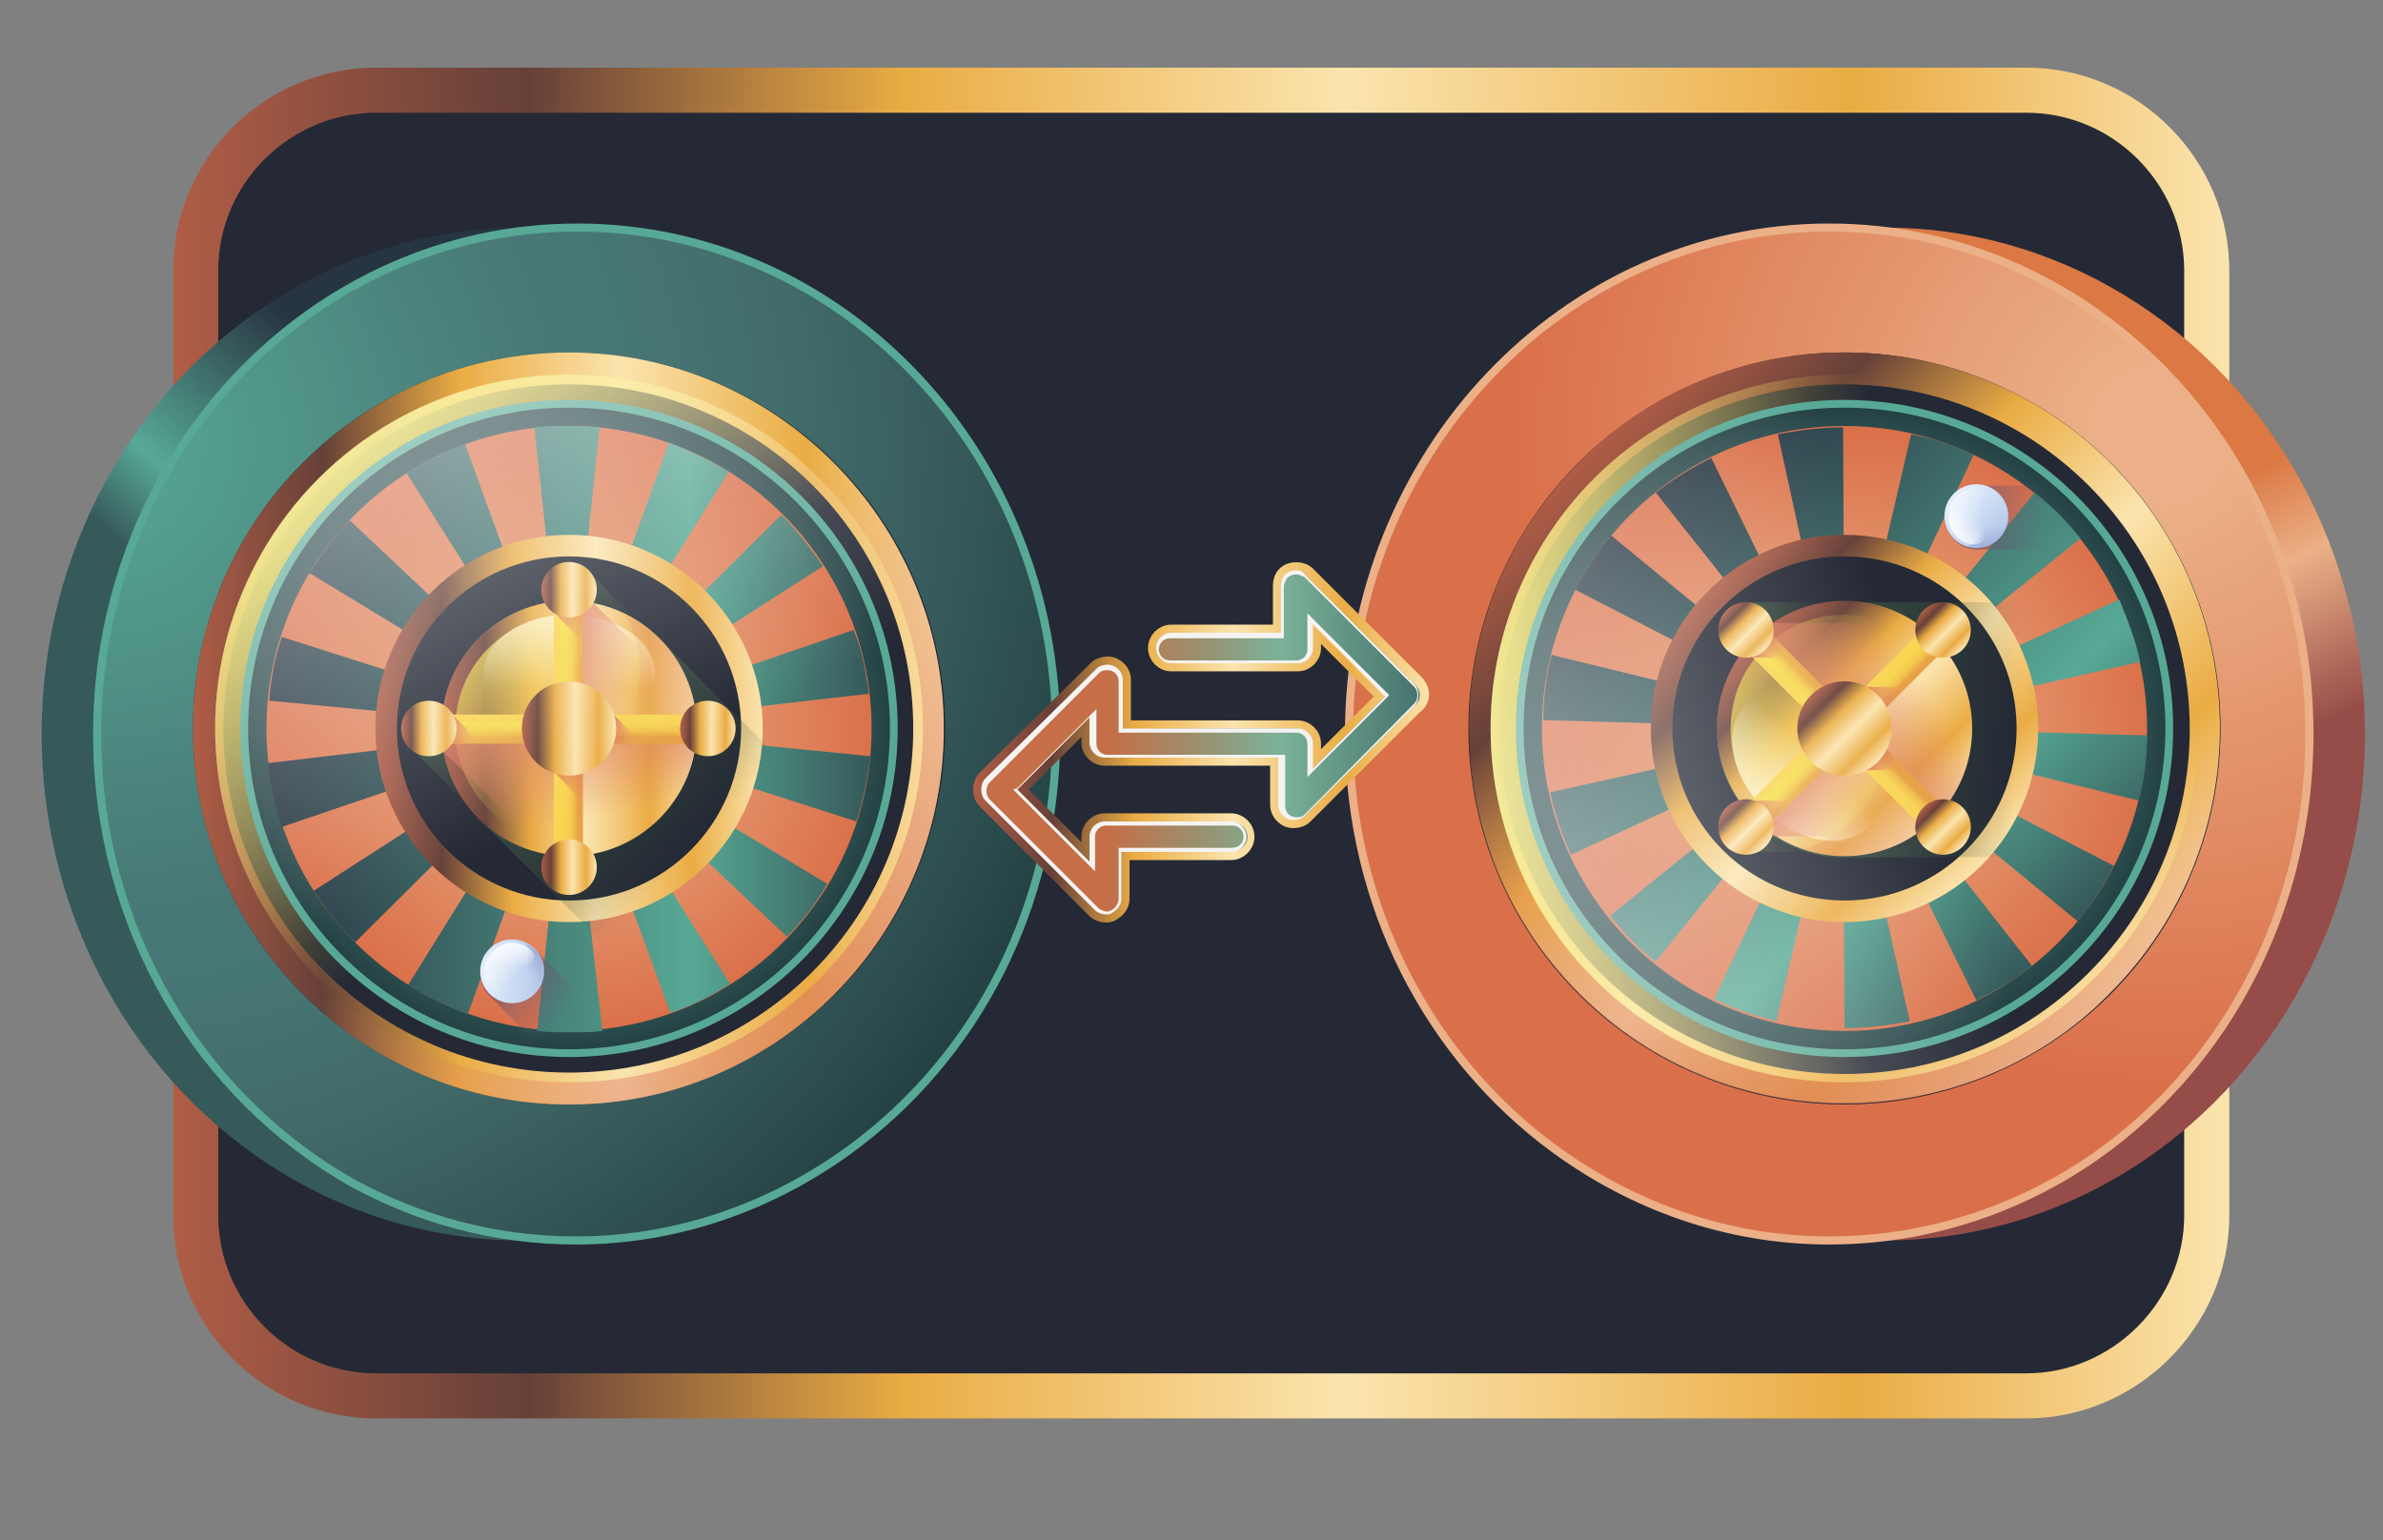 <?xml version="1.0" encoding="utf-8"?>
<!-- Generator: Adobe Illustrator 19.0.0, SVG Export Plug-In . SVG Version: 6.00 Build 0)  -->
<svg version="1.1" id="Layer_1" xmlns="http://www.w3.org/2000/svg" xmlns:xlink="http://www.w3.org/1999/xlink" x="0px" y="0px"
	 viewBox="0 0 171.7 111" style="enable-background:new 0 0 171.7 111;" xml:space="preserve">
<rect x="0" y="0" width="171.7" height="111" fill="#808080" stroke="none"/>
<style type="text/css">
	.st0{fill-rule:evenodd;clip-rule:evenodd;fill:#242935;stroke:url(#XMLID_3_);stroke-width:3.25;stroke-miterlimit:10;}
	.st1{fill-rule:evenodd;clip-rule:evenodd;fill:url(#XMLID_4_);}
	.st2{fill-rule:evenodd;clip-rule:evenodd;fill:url(#XMLID_5_);stroke:#57A995;stroke-width:0.584;stroke-miterlimit:10;}
	.st3{fill:#242935;}
	.st4{fill:url(#XMLID_8_);}
	.st5{fill:url(#XMLID_9_);}
	.st6{fill:url(#XMLID_14_);}
	.st7{fill:url(#XMLID_19_);stroke:#57A995;stroke-width:0.559;stroke-miterlimit:10;}
	.st8{fill:url(#XMLID_20_);}
	.st9{fill:url(#XMLID_21_);}
	.st10{fill:#242935;stroke:url(#XMLID_22_);stroke-width:3.111;stroke-miterlimit:10;}
	.st11{fill:url(#XMLID_23_);}
	.st12{fill:url(#XMLID_24_);}
	.st13{fill:url(#XMLID_25_);}
	.st14{fill:url(#XMLID_26_);}
	.st15{fill:url(#XMLID_27_);}
	.st16{fill:url(#XMLID_28_);}
	.st17{fill:url(#XMLID_29_);}
	.st18{fill:url(#XMLID_30_);}
	.st19{fill:url(#XMLID_31_);}
	.st20{fill:url(#XMLID_32_);}
	.st21{fill:url(#XMLID_33_);}
	.st22{fill:url(#XMLID_34_);}
	.st23{fill:url(#XMLID_35_);}
	.st24{fill:url(#XMLID_36_);}
	.st25{fill:url(#XMLID_37_);}
	.st26{fill:url(#XMLID_38_);}
	.st27{fill:url(#XMLID_39_);}
	.st28{fill:url(#XMLID_40_);}
	.st29{fill:url(#XMLID_41_);}
	.st30{fill:url(#XMLID_42_);}
	.st31{fill:url(#XMLID_43_);}
	.st32{fill:url(#XMLID_44_);}
	.st33{fill:url(#XMLID_45_);}
	.st34{fill:url(#XMLID_46_);}
	.st35{fill:url(#XMLID_47_);}
	.st36{fill:url(#XMLID_48_);}
	.st37{fill:url(#XMLID_49_);}
	.st38{fill:url(#XMLID_50_);}
	.st39{fill-rule:evenodd;clip-rule:evenodd;fill:url(#XMLID_51_);}
	.st40{fill-rule:evenodd;clip-rule:evenodd;fill:url(#XMLID_52_);stroke:#EBB087;stroke-width:0.584;stroke-miterlimit:10;}
	.st41{fill:url(#XMLID_53_);}
	.st42{fill:url(#XMLID_54_);}
	.st43{fill:url(#XMLID_55_);}
	.st44{fill:url(#XMLID_56_);stroke:#57A995;stroke-width:0.559;stroke-miterlimit:10;}
	.st45{fill:url(#XMLID_57_);}
	.st46{fill:url(#XMLID_58_);}
	.st47{fill:#242935;stroke:url(#XMLID_59_);stroke-width:3.111;stroke-miterlimit:10;}
	.st48{fill:url(#XMLID_60_);}
	.st49{fill:url(#XMLID_61_);}
	.st50{fill:url(#XMLID_62_);}
	.st51{fill:url(#XMLID_63_);}
	.st52{fill:url(#XMLID_64_);}
	.st53{fill:url(#XMLID_65_);}
	.st54{fill:url(#XMLID_66_);}
	.st55{fill:url(#XMLID_67_);}
	.st56{fill:url(#XMLID_68_);}
	.st57{fill:url(#XMLID_69_);}
	.st58{fill:url(#XMLID_70_);}
	.st59{fill:url(#XMLID_71_);}
	.st60{fill:url(#XMLID_72_);}
	.st61{fill:url(#XMLID_73_);}
	.st62{fill:url(#XMLID_74_);}
	.st63{fill:url(#XMLID_75_);}
	.st64{fill:url(#XMLID_76_);}
	.st65{fill:url(#XMLID_77_);}
	.st66{fill:url(#XMLID_78_);}
	.st67{fill:url(#XMLID_79_);}
	.st68{fill:url(#XMLID_80_);}
	.st69{fill:url(#XMLID_81_);}
	.st70{fill:url(#XMLID_82_);}
	.st71{fill:url(#XMLID_83_);}
	.st72{fill:url(#XMLID_84_);}
	.st73{fill:url(#XMLID_85_);}
	.st74{fill:url(#XMLID_86_);}
	.st75{fill:url(#XMLID_87_);}
	.st76{fill:url(#XMLID_88_);stroke:url(#XMLID_89_);stroke-width:1.167;stroke-miterlimit:10;}
	.st77{fill:url(#XMLID_90_);}
	.st78{fill:#F5F3F1;}
</style>
<g id="XMLID_542_">
	<linearGradient id="XMLID_3_" gradientUnits="userSpaceOnUse" x1="12.517" y1="53.549" x2="160.608" y2="53.549">
		<stop  offset="0" style="stop-color:#B05D46"/>
		<stop  offset="0.172" style="stop-color:#664038"/>
		<stop  offset="0.355" style="stop-color:#EAAC44"/>
		<stop  offset="0.57" style="stop-color:#FBE4AE"/>
		<stop  offset="0.817" style="stop-color:#EAAC44"/>
		<stop  offset="1" style="stop-color:#FBE4AE"/>
	</linearGradient>
	<path id="XMLID_643_" class="st0" d="M146,100.6H27.1c-7.2,0-13-5.9-13-13V19.5c0-7.2,5.9-13,13-13H146c7.2,0,13,5.9,13,13v68.1
		C159,94.7,153.1,100.6,146,100.6z"/>
	<g id="XMLID_640_">
		<linearGradient id="XMLID_4_" gradientUnits="userSpaceOnUse" x1="45.157" y1="44.319" x2="31.733" y2="59.494">
			<stop  offset="0" style="stop-color:#273441"/>
			<stop  offset="0.701" style="stop-color:#57A995"/>
			<stop  offset="1" style="stop-color:#36595A"/>
		</linearGradient>
		<ellipse id="XMLID_642_" class="st1" cx="37.6" cy="52.9" rx="34.6" ry="36.5"/>
		<radialGradient id="XMLID_5_" cx="6.974" cy="32.227" r="75.533" gradientUnits="userSpaceOnUse">
			<stop  offset="0" style="stop-color:#57A995"/>
			<stop  offset="0.424" style="stop-color:#487976"/>
			<stop  offset="0.531" style="stop-color:#467673"/>
			<stop  offset="0.66" style="stop-color:#426C6B"/>
			<stop  offset="0.801" style="stop-color:#385C5D"/>
			<stop  offset="0.949" style="stop-color:#29484A"/>
			<stop  offset="1" style="stop-color:#234043"/>
		</radialGradient>
		<path id="XMLID_641_" class="st2" d="M76.1,52.9c0,12.4-5.8,23.3-14.8,29.9l0,0c-5.6,4.1-12.4,6.6-19.8,6.6
			c-5.8,0-11.3-1.5-16.2-4.2l0,0C14.4,79,7,66.9,7,52.9c0-20.2,15.5-36.5,34.6-36.5C60.7,16.4,76.1,32.7,76.1,52.9z"/>
	</g>
	<g id="XMLID_596_">
		<g id="XMLID_634_">
			<circle id="XMLID_637_" class="st3" cx="41" cy="52.5" r="27.1"/>
			<linearGradient id="XMLID_8_" gradientUnits="userSpaceOnUse" x1="13.911" y1="52.5" x2="68.043" y2="52.5">
				<stop  offset="0" style="stop-color:#B05D46"/>
				<stop  offset="0.172" style="stop-color:#664038"/>
				<stop  offset="0.355" style="stop-color:#EAAC44"/>
				<stop  offset="0.57" style="stop-color:#FBE4AE"/>
				<stop  offset="0.817" style="stop-color:#EAAC44"/>
				<stop  offset="1" style="stop-color:#FBE4AE"/>
			</linearGradient>
			<path id="XMLID_592_" class="st4" d="M41,27.7c13.7,0,24.8,11.1,24.8,24.8c0,13.7-11.1,24.8-24.8,24.8S16.1,66.2,16.1,52.5
				C16.1,38.8,27.3,27.7,41,27.7 M41,25.4c-14.9,0-27.1,12.1-27.1,27.1C13.9,67.4,26,79.6,41,79.6S68,67.4,68,52.5
				C68,37.6,55.9,25.4,41,25.4L41,25.4z"/>
		</g>
		
			<linearGradient id="XMLID_9_" gradientUnits="userSpaceOnUse" x1="40.969" y1="788.509" x2="19.953" y2="809.525" gradientTransform="matrix(1.004 0 0 -1.004 1.157 845.412)">
			<stop  offset="0" style="stop-color:#F9D653;stop-opacity:0"/>
			<stop  offset="1" style="stop-color:#F3E647"/>
		</linearGradient>
		<circle id="XMLID_633_" class="st5" cx="41" cy="52.5" r="25.5"/>
		
			<linearGradient id="XMLID_14_" gradientUnits="userSpaceOnUse" x1="40.112" y1="789.389" x2="73.573" y2="757.673" gradientTransform="matrix(1.004 0 0 -1.004 1.157 845.412)">
			<stop  offset="0" style="stop-color:#DB7669;stop-opacity:0"/>
			<stop  offset="1" style="stop-color:#DB765A"/>
		</linearGradient>
		<path id="XMLID_630_" class="st6" d="M41,25.4c-14.9,0-27.1,12.1-27.1,27.1S26,79.6,41,79.6S68,67.4,68,52.5S55.9,25.4,41,25.4z
			 M41,78c-14.1,0-25.5-11.4-25.5-25.5S26.9,27,41,27s25.5,11.4,25.5,25.5S55.1,78,41,78z"/>
		
			<radialGradient id="XMLID_19_" cx="39.664" cy="789.814" r="23.341" gradientTransform="matrix(1.004 0 0 -1.004 1.157 845.412)" gradientUnits="userSpaceOnUse">
			<stop  offset="0" style="stop-color:#57A995"/>
			<stop  offset="0.424" style="stop-color:#487976"/>
			<stop  offset="0.531" style="stop-color:#467673"/>
			<stop  offset="0.66" style="stop-color:#426C6B"/>
			<stop  offset="0.801" style="stop-color:#385C5D"/>
			<stop  offset="0.949" style="stop-color:#29484A"/>
			<stop  offset="1" style="stop-color:#234043"/>
		</radialGradient>
		<circle id="XMLID_629_" class="st7" cx="41" cy="52.5" r="23.4"/>
		
			<radialGradient id="XMLID_20_" cx="-2247.997" cy="384.186" r="23.155" gradientTransform="matrix(-1.004 0 0 1.004 -2215.836 -333.192)" gradientUnits="userSpaceOnUse">
			<stop  offset="9.917017e-002" style="stop-color:#EBB087"/>
			<stop  offset="0.946" style="stop-color:#DA704A"/>
		</radialGradient>
		<circle id="XMLID_628_" class="st8" cx="41" cy="52.5" r="21.8"/>
		<linearGradient id="XMLID_21_" gradientUnits="userSpaceOnUse" x1="19.284" y1="52.5" x2="62.669" y2="52.5">
			<stop  offset="0" style="stop-color:#273441"/>
			<stop  offset="0.701" style="stop-color:#57A995"/>
			<stop  offset="1" style="stop-color:#36595A"/>
		</linearGradient>
		<path id="XMLID_627_" class="st9" d="M62.7,54.5l-21.1-2.1L62.6,50c-0.2-1.6-0.5-3.2-1.1-4.6l-20.1,6.9l17.9-11.5
			c-0.9-1.3-1.9-2.6-3-3.7L41.3,52l11.2-18c-1.3-0.8-2.8-1.5-4.3-2.1l-7.2,20l2.2-21.1c-0.8-0.1-1.5-0.1-2.3-0.1
			c-0.8,0-1.6,0-2.4,0.1L40.8,52L33.5,32c-1.5,0.6-2.9,1.3-4.2,2.1l11.3,17.9L25.2,37.5c-1.1,1.1-2,2.4-2.9,3.8l18.1,11l-20.1-6.4
			c-0.5,1.5-0.8,3-0.9,4.6l21,2L19.3,55c0.2,1.6,0.5,3.1,1,4.6l20-6.8L22.6,64.2c0.9,1.3,1.8,2.6,3,3.7l15-14.9l-11.2,18
			c1.3,0.8,2.8,1.5,4.3,2.1l7.2-19.9l-2.2,21.1c0.8,0.1,1.6,0.1,2.4,0.1c0.8,0,1.5,0,2.3-0.1L41,53l7.3,20c1.5-0.5,2.9-1.2,4.3-2.1
			l-11.4-18l15.5,14.6c1.1-1.1,2.1-2.4,2.9-3.8l-18.2-11l20.3,6.5C62.2,57.7,62.5,56.2,62.7,54.5L62.7,54.5z"/>
		<linearGradient id="XMLID_22_" gradientUnits="userSpaceOnUse" x1="27.055" y1="52.5" x2="54.899" y2="52.5">
			<stop  offset="0" style="stop-color:#B05D46"/>
			<stop  offset="0.172" style="stop-color:#664038"/>
			<stop  offset="0.355" style="stop-color:#EAAC44"/>
			<stop  offset="0.57" style="stop-color:#FBE4AE"/>
			<stop  offset="0.817" style="stop-color:#EAAC44"/>
			<stop  offset="1" style="stop-color:#FBE4AE"/>
		</linearGradient>
		<circle id="XMLID_626_" class="st10" cx="41" cy="52.5" r="12.4"/>
		<circle id="XMLID_625_" class="st3" cx="41" cy="52.5" r="12.4"/>
		
			<linearGradient id="XMLID_23_" gradientUnits="userSpaceOnUse" x1="48.453" y1="781.053" x2="36.4" y2="792.472" gradientTransform="matrix(1.004 0 0 -1.004 1.157 845.412)">
			<stop  offset="0" style="stop-color:#3D5743;stop-opacity:0"/>
			<stop  offset="1" style="stop-color:#3D5743"/>
		</linearGradient>
		<path id="XMLID_624_" class="st11" d="M64.3,62.8L47.7,46.2c-1.7-1.8-4.1-2.9-6.7-2.9c-5.1,0-9.2,4.1-9.2,9.2c0,2.7,1.1,5,2.9,6.7
			l16.6,16.6C57.1,73.3,61.7,68.6,64.3,62.8L64.3,62.8z"/>
		
			<linearGradient id="XMLID_24_" gradientUnits="userSpaceOnUse" x1="33.252" y1="784.41" x2="29.208" y2="791.282" gradientTransform="matrix(1.004 0 0 -1.004 1.157 845.412)">
			<stop  offset="0" style="stop-color:#3D5743;stop-opacity:0"/>
			<stop  offset="1" style="stop-color:#3D5743"/>
		</linearGradient>
		<path id="XMLID_623_" class="st12" d="M29.6,53.9l5.2,5.2v-5.2H29.6z"/>
		
			<linearGradient id="XMLID_25_" gradientUnits="userSpaceOnUse" x1="42.592" y1="796.773" x2="39.289" y2="802.387" gradientTransform="matrix(1.004 0 0 -1.004 1.157 845.412)">
			<stop  offset="0" style="stop-color:#3D5743;stop-opacity:0"/>
			<stop  offset="1" style="stop-color:#3D5743"/>
		</linearGradient>
		<path id="XMLID_622_" class="st13" d="M42.7,41.5l3.7,3.7h-5.3v-3.7H42.7z"/>
		<linearGradient id="XMLID_26_" gradientUnits="userSpaceOnUse" x1="31.799" y1="52.5" x2="50.155" y2="52.5">
			<stop  offset="0" style="stop-color:#B05D46"/>
			<stop  offset="0.172" style="stop-color:#664038"/>
			<stop  offset="0.355" style="stop-color:#EAAC44"/>
			<stop  offset="0.57" style="stop-color:#FBE4AE"/>
			<stop  offset="0.817" style="stop-color:#EAAC44"/>
			<stop  offset="1" style="stop-color:#FBE4AE"/>
		</linearGradient>
		<circle id="XMLID_621_" class="st14" cx="41" cy="52.5" r="9.2"/>
		
			<linearGradient id="XMLID_27_" gradientUnits="userSpaceOnUse" x1="41.252" y1="788.226" x2="30.316" y2="799.163" gradientTransform="matrix(1.004 0 0 -1.004 1.157 845.412)">
			<stop  offset="0" style="stop-color:#F9D653;stop-opacity:0"/>
			<stop  offset="1" style="stop-color:#F3E647"/>
		</linearGradient>
		<circle id="XMLID_620_" class="st15" cx="41" cy="52.5" r="8.2"/>
		
			<linearGradient id="XMLID_28_" gradientUnits="userSpaceOnUse" x1="43.547" y1="789.471" x2="60.578" y2="803.886" gradientTransform="matrix(1.004 0 0 -1.004 1.157 845.412)">
			<stop  offset="0" style="stop-color:#DB7669;stop-opacity:0"/>
			<stop  offset="1" style="stop-color:#DB765A"/>
		</linearGradient>
		<path id="XMLID_619_" class="st16" d="M45.1,44.3c0.6,1.2,1,2.6,1,4.1c0,5.1-4.1,9.2-9.2,9.2c-1.5,0-2.9-0.3-4.1-1
			c1.5,3,4.6,5.1,8.2,5.1c5.1,0,9.2-4.1,9.2-9.2C50.2,48.9,48.1,45.8,45.1,44.3L45.1,44.3z"/>
		
			<linearGradient id="XMLID_29_" gradientUnits="userSpaceOnUse" x1="39.664" y1="792.626" x2="39.664" y2="801.247" gradientTransform="matrix(1.004 0 0 -1.004 1.157 845.412)">
			<stop  offset="0" style="stop-color:#FFFFFF;stop-opacity:0"/>
			<stop  offset="1" style="stop-color:#FFFFFF"/>
		</linearGradient>
		<path id="XMLID_618_" class="st17" d="M47.2,48.6c0,2.4-2.8,4.3-6.2,4.3c-3.4,0-6.2-1.9-6.2-4.3c0-2.4,2.8-4.3,6.2-4.3
			C44.4,44.3,47.2,46.2,47.2,48.6z"/>
		
			<linearGradient id="XMLID_30_" gradientUnits="userSpaceOnUse" x1="40.728" y1="783.237" x2="39.072" y2="792.753" gradientTransform="matrix(1.004 0 0 -1.004 1.157 845.412)">
			<stop  offset="0" style="stop-color:#DB7669;stop-opacity:0"/>
			<stop  offset="1" style="stop-color:#DB765A"/>
		</linearGradient>
		<path id="XMLID_617_" class="st18" d="M50.2,52.6H31.8c0,0.5,0.1,1,0.1,1.5l0,0l7.4,7.4c0.5,0.1,1.1,0.2,1.7,0.2
			C46,61.7,50.1,57.6,50.2,52.6L50.2,52.6z"/>
		
			<linearGradient id="XMLID_31_" gradientUnits="userSpaceOnUse" x1="44.298" y1="793.902" x2="38.659" y2="794.853" gradientTransform="matrix(1.004 0 0 -1.004 1.157 845.412)">
			<stop  offset="0" style="stop-color:#DB7669;stop-opacity:0"/>
			<stop  offset="1" style="stop-color:#DB765A"/>
		</linearGradient>
		<path id="XMLID_616_" class="st19" d="M50,50.7l-7.2-7.2c-0.6-0.1-1.2-0.2-1.8-0.2V52h9.2C50.1,51.6,50.1,51.1,50,50.7L50,50.7z"
			/>
		
			<linearGradient id="XMLID_32_" gradientUnits="userSpaceOnUse" x1="38.712" y1="789.814" x2="40.347" y2="789.814" gradientTransform="matrix(1.004 0 0 -1.004 1.157 845.412)">
			<stop  offset="0" style="stop-color:#F9D653"/>
			<stop  offset="0.417" style="stop-color:#F8D453"/>
			<stop  offset="0.628" style="stop-color:#F5CB50"/>
			<stop  offset="0.793" style="stop-color:#F1BE4B"/>
			<stop  offset="0.933" style="stop-color:#EBAC48"/>
			<stop  offset="1" style="stop-color:#E7A146"/>
		</linearGradient>
		<path id="XMLID_615_" class="st20" d="M39.9,41.9H42v21.2h-2.1V41.9z"/>
		
			<linearGradient id="XMLID_33_" gradientUnits="userSpaceOnUse" x1="40.456" y1="789.743" x2="37.885" y2="790.073" gradientTransform="matrix(1.004 0 0 -1.004 1.157 845.412)">
			<stop  offset="0" style="stop-color:#F9D653;stop-opacity:0"/>
			<stop  offset="1" style="stop-color:#F3E647"/>
		</linearGradient>
		<path id="XMLID_614_" class="st21" d="M40.4,41.9H42v21.2h-1.6V41.9z"/>
		
			<linearGradient id="XMLID_34_" gradientUnits="userSpaceOnUse" x1="41.505" y1="796.732" x2="39.567" y2="799.375" gradientTransform="matrix(1.004 0 0 -1.004 1.157 845.412)">
			<stop  offset="0" style="stop-color:#DB7669;stop-opacity:0"/>
			<stop  offset="1" style="stop-color:#DB765A"/>
		</linearGradient>
		<path id="XMLID_613_" class="st22" d="M42,46.3v-4.4h-2.1v2.2L42,46.3z"/>
		
			<linearGradient id="XMLID_35_" gradientUnits="userSpaceOnUse" x1="41.505" y1="785.243" x2="39.567" y2="787.886" gradientTransform="matrix(1.004 0 0 -1.004 1.157 845.412)">
			<stop  offset="0" style="stop-color:#DB7669;stop-opacity:0"/>
			<stop  offset="1" style="stop-color:#DB765A"/>
		</linearGradient>
		<path id="XMLID_612_" class="st23" d="M42,57.8v-4.4h-2.1v2.2L42,57.8z"/>
		<linearGradient id="XMLID_36_" gradientUnits="userSpaceOnUse" x1="39.005" y1="42.463" x2="42.949" y2="42.463">
			<stop  offset="0" style="stop-color:#B05D46"/>
			<stop  offset="0.172" style="stop-color:#664038"/>
			<stop  offset="0.355" style="stop-color:#EAAC44"/>
			<stop  offset="0.57" style="stop-color:#FBE4AE"/>
			<stop  offset="0.817" style="stop-color:#EAAC44"/>
			<stop  offset="1" style="stop-color:#FBE4AE"/>
		</linearGradient>
		<circle id="XMLID_611_" class="st24" cx="41" cy="42.5" r="2"/>
		<linearGradient id="XMLID_37_" gradientUnits="userSpaceOnUse" x1="39.005" y1="62.538" x2="42.949" y2="62.538">
			<stop  offset="0" style="stop-color:#B05D46"/>
			<stop  offset="0.172" style="stop-color:#664038"/>
			<stop  offset="0.355" style="stop-color:#EAAC44"/>
			<stop  offset="0.57" style="stop-color:#FBE4AE"/>
			<stop  offset="0.817" style="stop-color:#EAAC44"/>
			<stop  offset="1" style="stop-color:#FBE4AE"/>
		</linearGradient>
		<circle id="XMLID_610_" class="st25" cx="41" cy="62.5" r="2"/>
		
			<linearGradient id="XMLID_38_" gradientUnits="userSpaceOnUse" x1="-1307.933" y1="-556.831" x2="-1306.298" y2="-556.831" gradientTransform="matrix(0 1.004 -1.004 0 -518.037 1364.607)">
			<stop  offset="0" style="stop-color:#F9D653"/>
			<stop  offset="0.417" style="stop-color:#F8D453"/>
			<stop  offset="0.628" style="stop-color:#F5CB50"/>
			<stop  offset="0.793" style="stop-color:#F1BE4B"/>
			<stop  offset="0.933" style="stop-color:#EBAC48"/>
			<stop  offset="1" style="stop-color:#E7A146"/>
		</linearGradient>
		<path id="XMLID_609_" class="st26" d="M51.6,53.6v-2.1H30.4v2.1H51.6z"/>
		
			<linearGradient id="XMLID_39_" gradientUnits="userSpaceOnUse" x1="-1306.189" y1="-556.902" x2="-1308.76" y2="-556.572" gradientTransform="matrix(0 1.004 -1.004 0 -518.037 1364.607)">
			<stop  offset="0" style="stop-color:#F9D653;stop-opacity:0"/>
			<stop  offset="1" style="stop-color:#F3E647"/>
		</linearGradient>
		<path id="XMLID_608_" class="st27" d="M51.6,53.6v-1.6H30.4v1.6H51.6z"/>
		
			<linearGradient id="XMLID_40_" gradientUnits="userSpaceOnUse" x1="32.679" y1="789.028" x2="30.917" y2="789.592" gradientTransform="matrix(1.004 0 0 -1.004 1.157 845.412)">
			<stop  offset="0" style="stop-color:#DB7669;stop-opacity:0"/>
			<stop  offset="1" style="stop-color:#DB765A"/>
		</linearGradient>
		<path id="XMLID_607_" class="st28" d="M30.4,53.6h4.3l-2.1-2.1c0,0,0,0,0,0h-2.2L30.4,53.6L30.4,53.6z"/>
		
			<linearGradient id="XMLID_41_" gradientUnits="userSpaceOnUse" x1="44.192" y1="789.028" x2="42.43" y2="789.592" gradientTransform="matrix(1.004 0 0 -1.004 1.157 845.412)">
			<stop  offset="0" style="stop-color:#DB7669;stop-opacity:0"/>
			<stop  offset="1" style="stop-color:#DB765A"/>
		</linearGradient>
		<path id="XMLID_606_" class="st29" d="M42,53.6h4.3l-2.1-2.1c0,0,0,0,0,0H42V53.6z"/>
		<linearGradient id="XMLID_42_" gradientUnits="userSpaceOnUse" x1="49.043" y1="52.5" x2="52.986" y2="52.5">
			<stop  offset="0" style="stop-color:#B05D46"/>
			<stop  offset="0.172" style="stop-color:#664038"/>
			<stop  offset="0.355" style="stop-color:#EAAC44"/>
			<stop  offset="0.57" style="stop-color:#FBE4AE"/>
			<stop  offset="0.817" style="stop-color:#EAAC44"/>
			<stop  offset="1" style="stop-color:#FBE4AE"/>
		</linearGradient>
		<circle id="XMLID_605_" class="st30" cx="51" cy="52.5" r="2"/>
		<linearGradient id="XMLID_43_" gradientUnits="userSpaceOnUse" x1="28.968" y1="52.5" x2="32.911" y2="52.5">
			<stop  offset="0" style="stop-color:#B05D46"/>
			<stop  offset="0.172" style="stop-color:#664038"/>
			<stop  offset="0.355" style="stop-color:#EAAC44"/>
			<stop  offset="0.57" style="stop-color:#FBE4AE"/>
			<stop  offset="0.817" style="stop-color:#EAAC44"/>
			<stop  offset="1" style="stop-color:#FBE4AE"/>
		</linearGradient>
		<circle id="XMLID_604_" class="st31" cx="30.9" cy="52.5" r="2"/>
		<linearGradient id="XMLID_44_" gradientUnits="userSpaceOnUse" x1="37.581" y1="52.5" x2="44.373" y2="52.5">
			<stop  offset="0" style="stop-color:#B05D46"/>
			<stop  offset="0.172" style="stop-color:#664038"/>
			<stop  offset="0.355" style="stop-color:#EAAC44"/>
			<stop  offset="0.57" style="stop-color:#FBE4AE"/>
			<stop  offset="0.817" style="stop-color:#EAAC44"/>
			<stop  offset="1" style="stop-color:#FBE4AE"/>
		</linearGradient>
		<circle id="XMLID_603_" class="st32" cx="41" cy="52.5" r="3.4"/>
		
			<linearGradient id="XMLID_45_" gradientUnits="userSpaceOnUse" x1="39.064" y1="768.923" x2="33.883" y2="774.104" gradientTransform="matrix(1.004 0 0 -1.004 1.157 845.412)">
			<stop  offset="0" style="stop-color:#6D556D;stop-opacity:0"/>
			<stop  offset="1" style="stop-color:#6D556D"/>
		</linearGradient>
		<path id="XMLID_602_" class="st33" d="M42.7,72.6l-4.1-4.1c-0.4-0.4-1-0.7-1.7-0.7c-1.3,0-2.3,1-2.3,2.3c0,0.7,0.3,1.3,0.7,1.7
			l4.1,4.1C40.9,75.2,42.1,74,42.7,72.6z"/>
		
			<linearGradient id="XMLID_46_" gradientUnits="userSpaceOnUse" x1="33.357" y1="772.359" x2="37.898" y2="772.359" gradientTransform="matrix(1.004 0 0 -1.004 1.157 845.412)">
			<stop  offset="0" style="stop-color:#E4F0FC"/>
			<stop  offset="1" style="stop-color:#B3C7E9"/>
		</linearGradient>
		<circle id="XMLID_601_" class="st34" cx="36.9" cy="70" r="2.3"/>
		
			<linearGradient id="XMLID_47_" gradientUnits="userSpaceOnUse" x1="36.022" y1="771.965" x2="33.306" y2="774.681" gradientTransform="matrix(1.004 0 0 -1.004 1.157 845.412)">
			<stop  offset="0" style="stop-color:#FFFFFF;stop-opacity:0"/>
			<stop  offset="1" style="stop-color:#FFFFFF"/>
		</linearGradient>
		<circle id="XMLID_600_" class="st35" cx="36.9" cy="70" r="2"/>
		
			<linearGradient id="XMLID_48_" gradientUnits="userSpaceOnUse" x1="36.592" y1="772.274" x2="40.822" y2="775.854" gradientTransform="matrix(1.004 0 0 -1.004 1.157 845.412)">
			<stop  offset="0" style="stop-color:#6269AD;stop-opacity:0"/>
			<stop  offset="0.28" style="stop-color:#5F67AB;stop-opacity:0.28"/>
			<stop  offset="0.731" style="stop-color:#5660A6;stop-opacity:0.731"/>
			<stop  offset="1" style="stop-color:#4D5AA2"/>
		</linearGradient>
		<path id="XMLID_599_" class="st36" d="M37.9,68c0.2,0.3,0.2,0.7,0.2,1c0,1.3-1,2.3-2.3,2.3c-0.4,0-0.7-0.1-1-0.2
			c0.4,0.7,1.1,1.3,2,1.3c1.3,0,2.3-1,2.3-2.3C39.2,69.1,38.7,68.4,37.9,68L37.9,68z"/>
		
			<linearGradient id="XMLID_49_" gradientUnits="userSpaceOnUse" x1="35.628" y1="772.705" x2="35.628" y2="774.846" gradientTransform="matrix(1.004 0 0 -1.004 1.157 845.412)">
			<stop  offset="0" style="stop-color:#FFFFFF;stop-opacity:0"/>
			<stop  offset="1" style="stop-color:#FFFFFF"/>
		</linearGradient>
		<path id="XMLID_598_" class="st37" d="M38.5,69c0,0.6-0.7,1.1-1.5,1.1c-0.9,0-1.5-0.5-1.5-1.1s0.7-1.1,1.5-1.1
			C37.8,68,38.5,68.5,38.5,69z"/>
		
			<linearGradient id="XMLID_50_" gradientUnits="userSpaceOnUse" x1="42.052" y1="785.196" x2="10.97" y2="845.299" gradientTransform="matrix(1.004 0 0 -1.004 1.157 845.412)">
			<stop  offset="0" style="stop-color:#FFFFFF;stop-opacity:0"/>
			<stop  offset="1" style="stop-color:#FFFFFF"/>
		</linearGradient>
		<circle id="XMLID_597_" class="st38" cx="41" cy="52.5" r="25.5"/>
	</g>
	<g id="XMLID_593_">
		<linearGradient id="XMLID_51_" gradientUnits="userSpaceOnUse" x1="133.326" y1="47.836" x2="141.497" y2="64.761">
			<stop  offset="0" style="stop-color:#DB7843"/>
			<stop  offset="0.383" style="stop-color:#EBB087"/>
			<stop  offset="0.998" style="stop-color:#964C48"/>
		</linearGradient>
		<ellipse id="XMLID_595_" class="st39" cx="135.8" cy="52.9" rx="34.6" ry="36.5"/>
		<radialGradient id="XMLID_52_" cx="155.571" cy="31.442" r="49.251" gradientUnits="userSpaceOnUse">
			<stop  offset="9.917017e-002" style="stop-color:#EBB087"/>
			<stop  offset="0.946" style="stop-color:#DA704A"/>
		</radialGradient>
		<path id="XMLID_594_" class="st40" d="M97.2,52.9c0,12.4,5.8,23.3,14.8,29.9l0,0c5.6,4.1,12.4,6.6,19.8,6.6
			c5.8,0,11.3-1.5,16.2-4.2l0,0c11-6.1,18.4-18.3,18.4-32.3c0-20.2-15.5-36.5-34.6-36.5C112.7,16.4,97.2,32.7,97.2,52.9z"/>
	</g>
	<g id="XMLID_549_">
		<g id="XMLID_587_">
			<circle id="XMLID_591_" class="st3" cx="132.9" cy="52.5" r="27.1"/>
			<linearGradient id="XMLID_53_" gradientUnits="userSpaceOnUse" x1="113.766" y1="33.362" x2="152.043" y2="71.639">
				<stop  offset="0" style="stop-color:#B05D46"/>
				<stop  offset="0.172" style="stop-color:#664038"/>
				<stop  offset="0.355" style="stop-color:#EAAC44"/>
				<stop  offset="0.57" style="stop-color:#FBE4AE"/>
				<stop  offset="0.817" style="stop-color:#EAAC44"/>
				<stop  offset="1" style="stop-color:#FBE4AE"/>
			</linearGradient>
			<path id="XMLID_588_" class="st41" d="M132.9,27.7c6.6,0,12.9,2.6,17.6,7.3c9.7,9.7,9.7,25.4,0,35.1c-4.7,4.7-10.9,7.3-17.6,7.3
				c-6.6,0-12.9-2.6-17.6-7.3c-9.7-9.7-9.7-25.4,0-35.1C120,30.3,126.3,27.7,132.9,27.7 M132.9,25.4c-6.9,0-13.9,2.6-19.1,7.9
				c-10.6,10.6-10.6,27.7,0,38.3c5.3,5.3,12.2,7.9,19.1,7.9c6.9,0,13.9-2.6,19.1-7.9c10.6-10.6,10.6-27.7,0-38.3
				C146.8,28.1,139.8,25.4,132.9,25.4L132.9,25.4z"/>
		</g>
		
			<linearGradient id="XMLID_54_" gradientUnits="userSpaceOnUse" x1="101.505" y1="713.59" x2="80.489" y2="734.606" gradientTransform="matrix(0.71 0.71 -0.71 0.71 569.264 -526.119)">
			<stop  offset="0" style="stop-color:#F9D653;stop-opacity:0"/>
			<stop  offset="1" style="stop-color:#F3E647"/>
		</linearGradient>
		<circle id="XMLID_586_" class="st42" cx="132.9" cy="52.5" r="25.5"/>
		
			<linearGradient id="XMLID_55_" gradientUnits="userSpaceOnUse" x1="102.201" y1="127.287" x2="135.793" y2="95.446" gradientTransform="matrix(0.707 0.707 0.707 -0.707 -29.351 70.859)">
			<stop  offset="0" style="stop-color:#DB7669;stop-opacity:0"/>
			<stop  offset="1" style="stop-color:#DB765A"/>
		</linearGradient>
		<path id="XMLID_583_" class="st43" d="M152,71.6c10.6-10.6,10.6-27.7,0-38.3s-27.7-10.6-38.3,0s-10.6,27.7,0,38.3
			S141.5,82.2,152,71.6z M150.9,70.5c-10,10-26.1,10-36.1,0s-10-26.1,0-36.1s26.1-10,36.1,0S160.9,60.6,150.9,70.5z"/>
		
			<radialGradient id="XMLID_56_" cx="100.2" cy="714.895" r="23.341" gradientTransform="matrix(0.71 0.71 -0.71 0.71 569.264 -526.119)" gradientUnits="userSpaceOnUse">
			<stop  offset="0" style="stop-color:#57A995"/>
			<stop  offset="0.424" style="stop-color:#487976"/>
			<stop  offset="0.531" style="stop-color:#467673"/>
			<stop  offset="0.66" style="stop-color:#426C6B"/>
			<stop  offset="0.801" style="stop-color:#385C5D"/>
			<stop  offset="0.949" style="stop-color:#29484A"/>
			<stop  offset="1" style="stop-color:#234043"/>
		</radialGradient>
		<circle id="XMLID_582_" class="st44" cx="132.9" cy="52.5" r="23.4"/>
		
			<radialGradient id="XMLID_57_" cx="-2308.533" cy="459.105" r="23.155" gradientTransform="matrix(-0.71 -0.71 0.71 -0.71 -1831.786 -1260.371)" gradientUnits="userSpaceOnUse">
			<stop  offset="9.917017e-002" style="stop-color:#EBB087"/>
			<stop  offset="0.946" style="stop-color:#DA704A"/>
		</radialGradient>
		<circle id="XMLID_581_" class="st45" cx="132.9" cy="52.5" r="21.8"/>
		
			<linearGradient id="XMLID_58_" gradientUnits="userSpaceOnUse" x1="80.057" y1="127.713" x2="123.442" y2="127.713" gradientTransform="matrix(0.707 0.707 0.707 -0.707 -29.351 70.859)">
			<stop  offset="0" style="stop-color:#273441"/>
			<stop  offset="0.701" style="stop-color:#57A995"/>
			<stop  offset="1" style="stop-color:#36595A"/>
		</linearGradient>
		<path id="XMLID_580_" class="st46" d="M149.7,66.4c1-1.2,1.9-2.6,2.6-4l-18.9-9.8l20.7,5.1c0.4-1.5,0.6-3.1,0.6-4.7l-21.3-0.6
			l20.8-4.7c-0.3-1.5-0.9-3-1.5-4.5l-19.3,8.9l16.5-13.3c-0.5-0.6-1-1.2-1.5-1.7c-0.6-0.6-1.2-1.1-1.8-1.6L133.2,52l9-19.2
			c-1.4-0.7-2.9-1.2-4.5-1.5l-4.8,20.6l-0.1-21.1c-1.6,0-3.2,0.2-4.7,0.5l4.5,20.7l-9.3-19c-1.4,0.7-2.7,1.5-4,2.5L132.4,52
			l-16.3-13.4c-1,1.2-1.9,2.6-2.6,3.9l18.8,9.7l-20.5-5c-0.4,1.5-0.6,3.1-0.6,4.7l21.2,0.6l-20.7,4.6c0.3,1.5,0.8,3,1.5,4.5
			l19.3-8.9l-16.5,13.3c0.5,0.6,1,1.2,1.6,1.8c0.6,0.6,1.1,1.1,1.7,1.5l13.3-16.5l-9.1,19.2c1.4,0.7,2.9,1.2,4.5,1.6l4.8-20.7
			l0.1,21.2c1.6,0,3.2-0.2,4.7-0.5L133,53l9.4,19.1c1.4-0.7,2.8-1.5,4-2.5l-13.1-16.7L149.7,66.4L149.7,66.4z"/>
		
			<linearGradient id="XMLID_59_" gradientUnits="userSpaceOnUse" x1="87.828" y1="127.713" x2="115.672" y2="127.713" gradientTransform="matrix(0.707 0.707 0.707 -0.707 -29.351 70.859)">
			<stop  offset="0" style="stop-color:#B05D46"/>
			<stop  offset="0.172" style="stop-color:#664038"/>
			<stop  offset="0.355" style="stop-color:#EAAC44"/>
			<stop  offset="0.57" style="stop-color:#FBE4AE"/>
			<stop  offset="0.817" style="stop-color:#EAAC44"/>
			<stop  offset="1" style="stop-color:#FBE4AE"/>
		</linearGradient>
		<circle id="XMLID_579_" class="st47" cx="132.9" cy="52.5" r="12.4"/>
		<circle id="XMLID_578_" class="st3" cx="132.9" cy="52.5" r="12.4"/>
		
			<linearGradient id="XMLID_60_" gradientUnits="userSpaceOnUse" x1="108.988" y1="706.134" x2="96.936" y2="717.552" gradientTransform="matrix(0.71 0.71 -0.71 0.71 569.264 -526.119)">
			<stop  offset="0" style="stop-color:#3D5743;stop-opacity:0"/>
			<stop  offset="1" style="stop-color:#3D5743"/>
		</linearGradient>
		<path id="XMLID_577_" class="st48" d="M156.7,61.7c2.3-5.9,2.3-12.5,0-18.3h-23.5c-2.5-0.1-4.9,0.8-6.8,2.7c-3.6,3.6-3.6,9.4,0,13
			c1.9,1.9,4.4,2.8,6.8,2.7L156.7,61.7L156.7,61.7z"/>
		
			<linearGradient id="XMLID_61_" gradientUnits="userSpaceOnUse" x1="93.788" y1="709.491" x2="89.744" y2="716.363" gradientTransform="matrix(0.71 0.71 -0.71 0.71 569.264 -526.119)">
			<stop  offset="0" style="stop-color:#3D5743;stop-opacity:0"/>
			<stop  offset="1" style="stop-color:#3D5743"/>
		</linearGradient>
		<path id="XMLID_576_" class="st49" d="M129.5,47.1l3.7-3.7h-7.4L129.5,47.1z"/>
		
			<linearGradient id="XMLID_62_" gradientUnits="userSpaceOnUse" x1="103.128" y1="721.854" x2="99.824" y2="727.468" gradientTransform="matrix(0.71 0.71 -0.71 0.71 569.264 -526.119)">
			<stop  offset="0" style="stop-color:#3D5743;stop-opacity:0"/>
			<stop  offset="1" style="stop-color:#3D5743"/>
		</linearGradient>
		<path id="XMLID_575_" class="st50" d="M125.2,60.3l2.6-2.6l3.7,3.7h-5.2L125.2,60.3z"/>
		
			<linearGradient id="XMLID_63_" gradientUnits="userSpaceOnUse" x1="92.572" y1="127.713" x2="110.928" y2="127.713" gradientTransform="matrix(0.707 0.707 0.707 -0.707 -29.351 70.859)">
			<stop  offset="0" style="stop-color:#B05D46"/>
			<stop  offset="0.172" style="stop-color:#664038"/>
			<stop  offset="0.355" style="stop-color:#EAAC44"/>
			<stop  offset="0.57" style="stop-color:#FBE4AE"/>
			<stop  offset="0.817" style="stop-color:#EAAC44"/>
			<stop  offset="1" style="stop-color:#FBE4AE"/>
		</linearGradient>
		<circle id="XMLID_574_" class="st51" cx="132.9" cy="52.5" r="9.2"/>
		
			<linearGradient id="XMLID_64_" gradientUnits="userSpaceOnUse" x1="101.829" y1="713.269" x2="90.892" y2="724.205" gradientTransform="matrix(0.71 0.71 -0.71 0.71 569.264 -526.119)">
			<stop  offset="0" style="stop-color:#F9D653;stop-opacity:0"/>
			<stop  offset="1" style="stop-color:#F3E647"/>
		</linearGradient>
		<circle id="XMLID_573_" class="st52" cx="132.9" cy="52.5" r="8.2"/>
		
			<linearGradient id="XMLID_65_" gradientUnits="userSpaceOnUse" x1="104.083" y1="714.552" x2="121.114" y2="728.967" gradientTransform="matrix(0.71 0.71 -0.71 0.71 569.264 -526.119)">
			<stop  offset="0" style="stop-color:#DB7669;stop-opacity:0"/>
			<stop  offset="1" style="stop-color:#DB765A"/>
		</linearGradient>
		<path id="XMLID_572_" class="st53" d="M130,61.2c3.2,1.1,6.9,0.3,9.4-2.2c3.6-3.6,3.6-9.4,0-13c-2.5-2.5-6.2-3.3-9.4-2.2
			c1.3,0.4,2.5,1.2,3.6,2.2c3.6,3.6,3.6,9.4,0,13C132.5,60,131.3,60.8,130,61.2L130,61.2z"/>
		
			<linearGradient id="XMLID_66_" gradientUnits="userSpaceOnUse" x1="100.2" y1="717.707" x2="100.2" y2="726.328" gradientTransform="matrix(0.71 0.71 -0.71 0.71 569.264 -526.119)">
			<stop  offset="0" style="stop-color:#FFFFFF;stop-opacity:0"/>
			<stop  offset="1" style="stop-color:#FFFFFF"/>
		</linearGradient>
		<path id="XMLID_571_" class="st54" d="M127.1,58.3c-2.4-2.4-3-5.7-1.4-7.4c1.7-1.7,5-1.1,7.4,1.4c2.4,2.4,3,5.7,1.4,7.4
			C132.8,61.3,129.5,60.7,127.1,58.3z"/>
		
			<linearGradient id="XMLID_67_" gradientUnits="userSpaceOnUse" x1="101.264" y1="708.318" x2="99.608" y2="717.833" gradientTransform="matrix(0.71 0.71 -0.71 0.71 569.264 -526.119)">
			<stop  offset="0" style="stop-color:#DB7669;stop-opacity:0"/>
			<stop  offset="1" style="stop-color:#DB765A"/>
		</linearGradient>
		<path id="XMLID_570_" class="st55" d="M139.5,58.9c3.5-3.6,3.5-9.3-0.1-12.9c-0.4-0.4-0.8-0.8-1.3-1.1l-10.4,0l0,0
			c-0.4,0.3-0.8,0.6-1.2,1L139.5,58.9L139.5,58.9z"/>
		
			<linearGradient id="XMLID_68_" gradientUnits="userSpaceOnUse" x1="104.834" y1="718.982" x2="99.195" y2="719.934" gradientTransform="matrix(0.71 0.71 -0.71 0.71 569.264 -526.119)">
			<stop  offset="0" style="stop-color:#DB7669;stop-opacity:0"/>
			<stop  offset="1" style="stop-color:#DB765A"/>
		</linearGradient>
		<path id="XMLID_569_" class="st56" d="M138,60.2c0.4-0.3,0.7-0.5,1.1-0.8l-6.5-6.5l-6.2,6.2c0.4,0.4,0.9,0.8,1.4,1.2L138,60.2
			L138,60.2z"/>
		
			<linearGradient id="XMLID_69_" gradientUnits="userSpaceOnUse" x1="99.248" y1="714.895" x2="100.883" y2="714.895" gradientTransform="matrix(0.71 0.71 -0.71 0.71 569.264 -526.119)">
			<stop  offset="0" style="stop-color:#F9D653"/>
			<stop  offset="0.417" style="stop-color:#F8D453"/>
			<stop  offset="0.628" style="stop-color:#F5CB50"/>
			<stop  offset="0.793" style="stop-color:#F1BE4B"/>
			<stop  offset="0.933" style="stop-color:#EBAC48"/>
			<stop  offset="1" style="stop-color:#E7A146"/>
		</linearGradient>
		<path id="XMLID_568_" class="st57" d="M139.6,44.3l1.5,1.5l-15,15l-1.5-1.5L139.6,44.3z"/>
		
			<linearGradient id="XMLID_70_" gradientUnits="userSpaceOnUse" x1="100.992" y1="714.824" x2="98.421" y2="715.154" gradientTransform="matrix(0.71 0.71 -0.71 0.71 569.264 -526.119)">
			<stop  offset="0" style="stop-color:#F9D653;stop-opacity:0"/>
			<stop  offset="1" style="stop-color:#F3E647"/>
		</linearGradient>
		<path id="XMLID_567_" class="st58" d="M140,44.6l1.2,1.2l-15,15l-1.2-1.2L140,44.6z"/>
		
			<linearGradient id="XMLID_71_" gradientUnits="userSpaceOnUse" x1="102.041" y1="721.812" x2="100.103" y2="724.456" gradientTransform="matrix(0.71 0.71 -0.71 0.71 569.264 -526.119)">
			<stop  offset="0" style="stop-color:#DB7669;stop-opacity:0"/>
			<stop  offset="1" style="stop-color:#DB765A"/>
		</linearGradient>
		<path id="XMLID_566_" class="st59" d="M126.2,57.7l-1.6,1.6l1.5,1.5l3.1-3.1L126.2,57.7z"/>
		
			<linearGradient id="XMLID_72_" gradientUnits="userSpaceOnUse" x1="102.041" y1="710.323" x2="100.103" y2="712.967" gradientTransform="matrix(0.71 0.71 -0.71 0.71 569.264 -526.119)">
			<stop  offset="0" style="stop-color:#DB7669;stop-opacity:0"/>
			<stop  offset="1" style="stop-color:#DB765A"/>
		</linearGradient>
		<path id="XMLID_565_" class="st60" d="M134.4,49.5l-1.6,1.6l1.5,1.5l3.1-3.1H134.4z"/>
		
			<linearGradient id="XMLID_73_" gradientUnits="userSpaceOnUse" x1="99.778" y1="117.676" x2="103.722" y2="117.676" gradientTransform="matrix(0.707 0.707 0.707 -0.707 -29.351 70.859)">
			<stop  offset="0" style="stop-color:#B05D46"/>
			<stop  offset="0.172" style="stop-color:#664038"/>
			<stop  offset="0.355" style="stop-color:#EAAC44"/>
			<stop  offset="0.57" style="stop-color:#FBE4AE"/>
			<stop  offset="0.817" style="stop-color:#EAAC44"/>
			<stop  offset="1" style="stop-color:#FBE4AE"/>
		</linearGradient>
		<circle id="XMLID_564_" class="st61" cx="125.8" cy="59.6" r="2"/>
		
			<linearGradient id="XMLID_74_" gradientUnits="userSpaceOnUse" x1="99.778" y1="137.751" x2="103.722" y2="137.751" gradientTransform="matrix(0.707 0.707 0.707 -0.707 -29.351 70.859)">
			<stop  offset="0" style="stop-color:#B05D46"/>
			<stop  offset="0.172" style="stop-color:#664038"/>
			<stop  offset="0.355" style="stop-color:#EAAC44"/>
			<stop  offset="0.57" style="stop-color:#FBE4AE"/>
			<stop  offset="0.817" style="stop-color:#EAAC44"/>
			<stop  offset="1" style="stop-color:#FBE4AE"/>
		</linearGradient>
		<circle id="XMLID_563_" class="st62" cx="140" cy="45.4" r="2"/>
		
			<linearGradient id="XMLID_75_" gradientUnits="userSpaceOnUse" x1="-1233.013" y1="-617.366" x2="-1231.378" y2="-617.366" gradientTransform="matrix(0.71 -0.71 -0.71 -0.71 569.264 -1260.371)">
			<stop  offset="0" style="stop-color:#F9D653"/>
			<stop  offset="0.417" style="stop-color:#F8D453"/>
			<stop  offset="0.628" style="stop-color:#F5CB50"/>
			<stop  offset="0.793" style="stop-color:#F1BE4B"/>
			<stop  offset="0.933" style="stop-color:#EBAC48"/>
			<stop  offset="1" style="stop-color:#E7A146"/>
		</linearGradient>
		<path id="XMLID_562_" class="st63" d="M126.2,44.3l-1.5,1.5l15,15l1.5-1.5L126.2,44.3z"/>
		
			<linearGradient id="XMLID_76_" gradientUnits="userSpaceOnUse" x1="-1231.27" y1="-617.437" x2="-1233.84" y2="-617.108" gradientTransform="matrix(0.71 -0.71 -0.71 -0.71 569.264 -1260.371)">
			<stop  offset="0" style="stop-color:#F9D653;stop-opacity:0"/>
			<stop  offset="1" style="stop-color:#F3E647"/>
		</linearGradient>
		<path id="XMLID_561_" class="st64" d="M126.2,44.3l-1.2,1.2l15,15l1.2-1.2L126.2,44.3z"/>
		
			<linearGradient id="XMLID_77_" gradientUnits="userSpaceOnUse" x1="93.215" y1="714.109" x2="91.453" y2="714.673" gradientTransform="matrix(0.71 0.71 -0.71 0.71 569.264 -526.119)">
			<stop  offset="0" style="stop-color:#DB7669;stop-opacity:0"/>
			<stop  offset="1" style="stop-color:#DB765A"/>
		</linearGradient>
		<path id="XMLID_560_" class="st65" d="M126.2,44.3l-1.5,1.5l1.6,1.6c0,0,0,0,0,0l3,0L126.2,44.3L126.2,44.3z"/>
		
			<linearGradient id="XMLID_78_" gradientUnits="userSpaceOnUse" x1="104.728" y1="714.109" x2="102.966" y2="714.673" gradientTransform="matrix(0.71 0.71 -0.71 0.71 569.264 -526.119)">
			<stop  offset="0" style="stop-color:#DB7669;stop-opacity:0"/>
			<stop  offset="1" style="stop-color:#DB765A"/>
		</linearGradient>
		<path id="XMLID_559_" class="st66" d="M132.8,53.9l1.6,1.6c0,0,0,0,0,0l3,0l-3.1-3.1L132.8,53.9z"/>
		
			<linearGradient id="XMLID_79_" gradientUnits="userSpaceOnUse" x1="109.816" y1="127.713" x2="113.759" y2="127.713" gradientTransform="matrix(0.707 0.707 0.707 -0.707 -29.351 70.859)">
			<stop  offset="0" style="stop-color:#B05D46"/>
			<stop  offset="0.172" style="stop-color:#664038"/>
			<stop  offset="0.355" style="stop-color:#EAAC44"/>
			<stop  offset="0.57" style="stop-color:#FBE4AE"/>
			<stop  offset="0.817" style="stop-color:#EAAC44"/>
			<stop  offset="1" style="stop-color:#FBE4AE"/>
		</linearGradient>
		<circle id="XMLID_558_" class="st67" cx="140" cy="59.6" r="2"/>
		
			<linearGradient id="XMLID_80_" gradientUnits="userSpaceOnUse" x1="89.741" y1="127.713" x2="93.684" y2="127.713" gradientTransform="matrix(0.707 0.707 0.707 -0.707 -29.351 70.859)">
			<stop  offset="0" style="stop-color:#B05D46"/>
			<stop  offset="0.172" style="stop-color:#664038"/>
			<stop  offset="0.355" style="stop-color:#EAAC44"/>
			<stop  offset="0.57" style="stop-color:#FBE4AE"/>
			<stop  offset="0.817" style="stop-color:#EAAC44"/>
			<stop  offset="1" style="stop-color:#FBE4AE"/>
		</linearGradient>
		<circle id="XMLID_557_" class="st68" cx="125.8" cy="45.4" r="2"/>
		
			<linearGradient id="XMLID_81_" gradientUnits="userSpaceOnUse" x1="98.354" y1="127.713" x2="105.147" y2="127.713" gradientTransform="matrix(0.707 0.707 0.707 -0.707 -29.351 70.859)">
			<stop  offset="0" style="stop-color:#B05D46"/>
			<stop  offset="0.172" style="stop-color:#664038"/>
			<stop  offset="0.355" style="stop-color:#EAAC44"/>
			<stop  offset="0.57" style="stop-color:#FBE4AE"/>
			<stop  offset="0.817" style="stop-color:#EAAC44"/>
			<stop  offset="1" style="stop-color:#FBE4AE"/>
		</linearGradient>
		<circle id="XMLID_556_" class="st69" cx="132.9" cy="52.5" r="3.4"/>
		
			<linearGradient id="XMLID_82_" gradientUnits="userSpaceOnUse" x1="99.598" y1="694.005" x2="94.416" y2="699.187" gradientTransform="matrix(0.71 0.71 -0.71 0.71 569.264 -526.119)">
			<stop  offset="0" style="stop-color:#6D556D;stop-opacity:0"/>
			<stop  offset="1" style="stop-color:#6D556D"/>
		</linearGradient>
		<path id="XMLID_555_" class="st70" d="M148.3,35h-5.8c-0.6,0-1.2,0.2-1.7,0.7c-0.9,0.9-0.9,2.3,0,3.2c0.5,0.5,1.1,0.7,1.7,0.7h5.8
			C148.9,38.1,148.9,36.4,148.3,35z"/>
		
			<linearGradient id="XMLID_83_" gradientUnits="userSpaceOnUse" x1="93.893" y1="697.44" x2="98.434" y2="697.44" gradientTransform="matrix(0.71 0.71 -0.71 0.71 569.264 -526.119)">
			<stop  offset="0" style="stop-color:#E4F0FC"/>
			<stop  offset="1" style="stop-color:#B3C7E9"/>
		</linearGradient>
		<circle id="XMLID_554_" class="st71" cx="142.4" cy="37.2" r="2.3"/>
		
			<linearGradient id="XMLID_84_" gradientUnits="userSpaceOnUse" x1="96.56" y1="697.043" x2="93.844" y2="699.76" gradientTransform="matrix(0.71 0.71 -0.71 0.71 569.264 -526.119)">
			<stop  offset="0" style="stop-color:#FFFFFF;stop-opacity:0"/>
			<stop  offset="1" style="stop-color:#FFFFFF"/>
		</linearGradient>
		<circle id="XMLID_553_" class="st72" cx="142.4" cy="37.2" r="2"/>
		
			<linearGradient id="XMLID_85_" gradientUnits="userSpaceOnUse" x1="97.128" y1="697.355" x2="101.358" y2="700.935" gradientTransform="matrix(0.71 0.71 -0.71 0.71 569.264 -526.119)">
			<stop  offset="0" style="stop-color:#6269AD;stop-opacity:0"/>
			<stop  offset="0.28" style="stop-color:#5F67AB;stop-opacity:0.28"/>
			<stop  offset="0.731" style="stop-color:#5660A6;stop-opacity:0.731"/>
			<stop  offset="1" style="stop-color:#4D5AA2"/>
		</linearGradient>
		<path id="XMLID_552_" class="st73" d="M141.7,39.4c0.8,0.3,1.7,0.1,2.3-0.6c0.9-0.9,0.9-2.3,0-3.2c-0.6-0.6-1.5-0.8-2.3-0.6
			c0.3,0.1,0.6,0.3,0.9,0.6c0.9,0.9,0.9,2.3,0,3.2C142.3,39.1,142,39.3,141.7,39.4L141.7,39.4z"/>
		
			<linearGradient id="XMLID_86_" gradientUnits="userSpaceOnUse" x1="96.163" y1="697.786" x2="96.163" y2="699.927" gradientTransform="matrix(0.71 0.71 -0.71 0.71 569.264 -526.119)">
			<stop  offset="0" style="stop-color:#FFFFFF;stop-opacity:0"/>
			<stop  offset="1" style="stop-color:#FFFFFF"/>
		</linearGradient>
		<path id="XMLID_551_" class="st74" d="M141,38.7c-0.6-0.6-0.8-1.4-0.3-1.8s1.2-0.3,1.8,0.3c0.6,0.6,0.8,1.4,0.3,1.8
			C142.4,39.4,141.6,39.3,141,38.7z"/>
		
			<linearGradient id="XMLID_87_" gradientUnits="userSpaceOnUse" x1="102.588" y1="710.277" x2="71.506" y2="770.38" gradientTransform="matrix(0.71 0.71 -0.71 0.71 569.264 -526.119)">
			<stop  offset="0" style="stop-color:#FFFFFF;stop-opacity:0"/>
			<stop  offset="1" style="stop-color:#FFFFFF"/>
		</linearGradient>
		<circle id="XMLID_550_" class="st75" cx="132.9" cy="52.5" r="25.5"/>
	</g>
	<g id="XMLID_543_">
		<linearGradient id="XMLID_88_" gradientUnits="userSpaceOnUse" x1="70.696" y1="53.55" x2="102.429" y2="53.55">
			<stop  offset="0" style="stop-color:#B05D46"/>
			<stop  offset="0.172" style="stop-color:#664038"/>
			<stop  offset="0.355" style="stop-color:#EAAC44"/>
			<stop  offset="0.57" style="stop-color:#FBE4AE"/>
			<stop  offset="0.817" style="stop-color:#EAAC44"/>
			<stop  offset="1" style="stop-color:#FBE4AE"/>
		</linearGradient>
		<linearGradient id="XMLID_89_" gradientUnits="userSpaceOnUse" x1="70.113" y1="53.55" x2="103.013" y2="53.55">
			<stop  offset="0" style="stop-color:#B05D46"/>
			<stop  offset="0.172" style="stop-color:#664038"/>
			<stop  offset="0.355" style="stop-color:#EAAC44"/>
			<stop  offset="0.57" style="stop-color:#FBE4AE"/>
			<stop  offset="0.817" style="stop-color:#EAAC44"/>
			<stop  offset="1" style="stop-color:#FBE4AE"/>
		</linearGradient>
		<path id="XMLID_548_" class="st76" d="M102.1,49.3l-7.9-7.9c-0.4-0.4-1.2-0.4-1.6,0c-0.2,0.2-0.3,0.5-0.3,0.8v3.4h-7.9
			c-0.6,0-1.1,0.5-1.1,1.1s0.5,1.1,1.1,1.1h9.1c0.6,0,1.1-0.5,1.1-1.1V45l5.2,5.2l-5.2,5.2v-1.8c0-0.6-0.5-1.1-1.1-1.1H80.9V49
			c0-0.6-0.5-1.1-1.1-1.1c-0.3,0-0.6,0.1-0.8,0.3L71,56.1c-0.4,0.4-0.4,1.2,0,1.6l7.9,7.9c0.2,0.2,0.5,0.3,0.8,0.3
			c0.1,0,0.3,0,0.4-0.1c0.4-0.2,0.7-0.6,0.7-1v-3.4h7.9c0.6,0,1.1-0.5,1.1-1.1s-0.5-1.1-1.1-1.1h-9.1c-0.6,0-1.1,0.5-1.1,1.1v1.8
			l-5.2-5.2l5.2-5.2v1.8c0,0.6,0.5,1.1,1.1,1.1h12.5v3.4c0,0.6,0.5,1.1,1.1,1.1c0.3,0,0.6-0.1,0.8-0.3l7.9-7.9
			C102.5,50.5,102.5,49.8,102.1,49.3z"/>
		<linearGradient id="XMLID_90_" gradientUnits="userSpaceOnUse" x1="70.84" y1="53.549" x2="102.285" y2="53.549">
			<stop  offset="0" style="stop-color:#C56E47"/>
			<stop  offset="0.281" style="stop-color:#C56E47"/>
			<stop  offset="0.503" style="stop-color:#98926F"/>
			<stop  offset="0.68" style="stop-color:#7BB299"/>
			<stop  offset="1" style="stop-color:#46736D"/>
			<stop  offset="1" style="stop-color:#46736D"/>
		</linearGradient>
		<path id="XMLID_547_" class="st77" d="M92.7,41.5c-0.2,0.2-0.3,0.4-0.3,0.7v3.5h-8.1c-0.5,0-1,0.4-1,1c0,0.5,0.4,1,1,1h9.1
			c0.5,0,1-0.4,1-1v-2.1l5.5,5.5l-5.5,5.5v-2.1c0-0.5-0.4-1-1-1H80.8V49c0-0.3-0.1-0.5-0.3-0.7C80.3,48.1,80,48,79.8,48
			c-0.3,0-0.5,0.1-0.7,0.3l-7.9,7.9c-0.4,0.4-0.4,1,0,1.4l7.9,7.9c0.2,0.2,0.4,0.3,0.7,0.3h0c0.1,0,0.3,0,0.4-0.1
			c0.4-0.2,0.6-0.5,0.6-0.9v-3.5h8.1c0.5,0,1-0.4,1-1c0-0.5-0.4-1-1-1h-9.1c-0.5,0-1,0.4-1,1v2.1l-5.5-5.5l5.5-5.5v2.1
			c0,0.5,0.4,1,1,1h12.6v3.5c0,0.5,0.4,1,1,1c0.3,0,0.5-0.1,0.7-0.3l7.9-7.9c0.4-0.4,0.4-1,0-1.4l-7.9-7.9c-0.2-0.2-0.4-0.3-0.7-0.3
			C93.1,41.2,92.8,41.3,92.7,41.5"/>
		<path id="XMLID_544_" class="st78" d="M93.4,41.4c0.2,0,0.4,0.1,0.6,0.2l7.9,7.9c0.3,0.3,0.3,0.9,0,1.2L94,58.7
			c-0.2,0.2-0.4,0.2-0.6,0.2c-0.5,0-0.8-0.4-0.8-0.8v-3.4v-0.3h-0.3H79.8c-0.5,0-0.8-0.4-0.8-0.8v-1.8v-0.7l-0.5,0.5l-5.2,5.2
			L73,56.9l0.2,0.2l5.2,5.2l0.5,0.5v-0.7v-1.8c0-0.5,0.4-0.8,0.8-0.8h9.1c0.5,0,0.8,0.4,0.8,0.8c0,0.5-0.4,0.8-0.8,0.8h-7.9h-0.3
			v0.3v3.4c0,0.3-0.2,0.6-0.5,0.8c-0.1,0-0.2,0.1-0.3,0.1c-0.2,0-0.4-0.1-0.6-0.2l-7.9-7.9c-0.3-0.3-0.3-0.9,0-1.2l7.9-7.9
			c0.2-0.2,0.4-0.2,0.6-0.2c0.5,0,0.8,0.4,0.8,0.8v3.4v0.3h0.3h12.5c0.5,0,0.8,0.4,0.8,0.8v1.8V56l0.5-0.5l5.2-5.2l0.2-0.2l-0.2-0.2
			l-5.2-5.2l-0.5-0.5V45v1.8c0,0.5-0.4,0.8-0.8,0.8h-9.1c-0.5,0-0.8-0.4-0.8-0.8c0-0.5,0.4-0.8,0.8-0.8h7.9h0.3v-0.3v-3.4
			c0-0.2,0.1-0.4,0.2-0.6C92.9,41.5,93.1,41.4,93.4,41.4 M93.4,41.1c-0.3,0-0.6,0.1-0.8,0.3c-0.2,0.2-0.3,0.5-0.3,0.8v3.4h-7.9
			c-0.6,0-1.1,0.5-1.1,1.1c0,0.6,0.5,1.1,1.1,1.1h9.1c0.6,0,1.1-0.5,1.1-1.1V45l5.2,5.2l-5.2,5.2v-1.8c0-0.6-0.5-1.1-1.1-1.1H80.9
			V49c0-0.6-0.5-1.1-1.1-1.1c-0.3,0-0.6,0.1-0.8,0.3L71,56.1c-0.4,0.4-0.4,1.2,0,1.6l7.9,7.9c0.2,0.2,0.5,0.3,0.8,0.3h0
			c0.1,0,0.3,0,0.4-0.1c0.4-0.2,0.7-0.6,0.7-1v-3.4h7.9c0.6,0,1.1-0.5,1.1-1.1c0-0.6-0.5-1.1-1.1-1.1h-9.1c-0.6,0-1.1,0.5-1.1,1.1
			v1.8l-5.2-5.2l5.2-5.2v1.8c0,0.6,0.5,1.1,1.1,1.1h12.5v3.4c0,0.6,0.5,1.1,1.1,1.1h0c0.3,0,0.6-0.1,0.8-0.3l7.9-7.9
			c0.4-0.4,0.4-1.2,0-1.6l-7.9-7.9C93.9,41.2,93.7,41.1,93.4,41.1"/>
	</g>
</g>
</svg>

